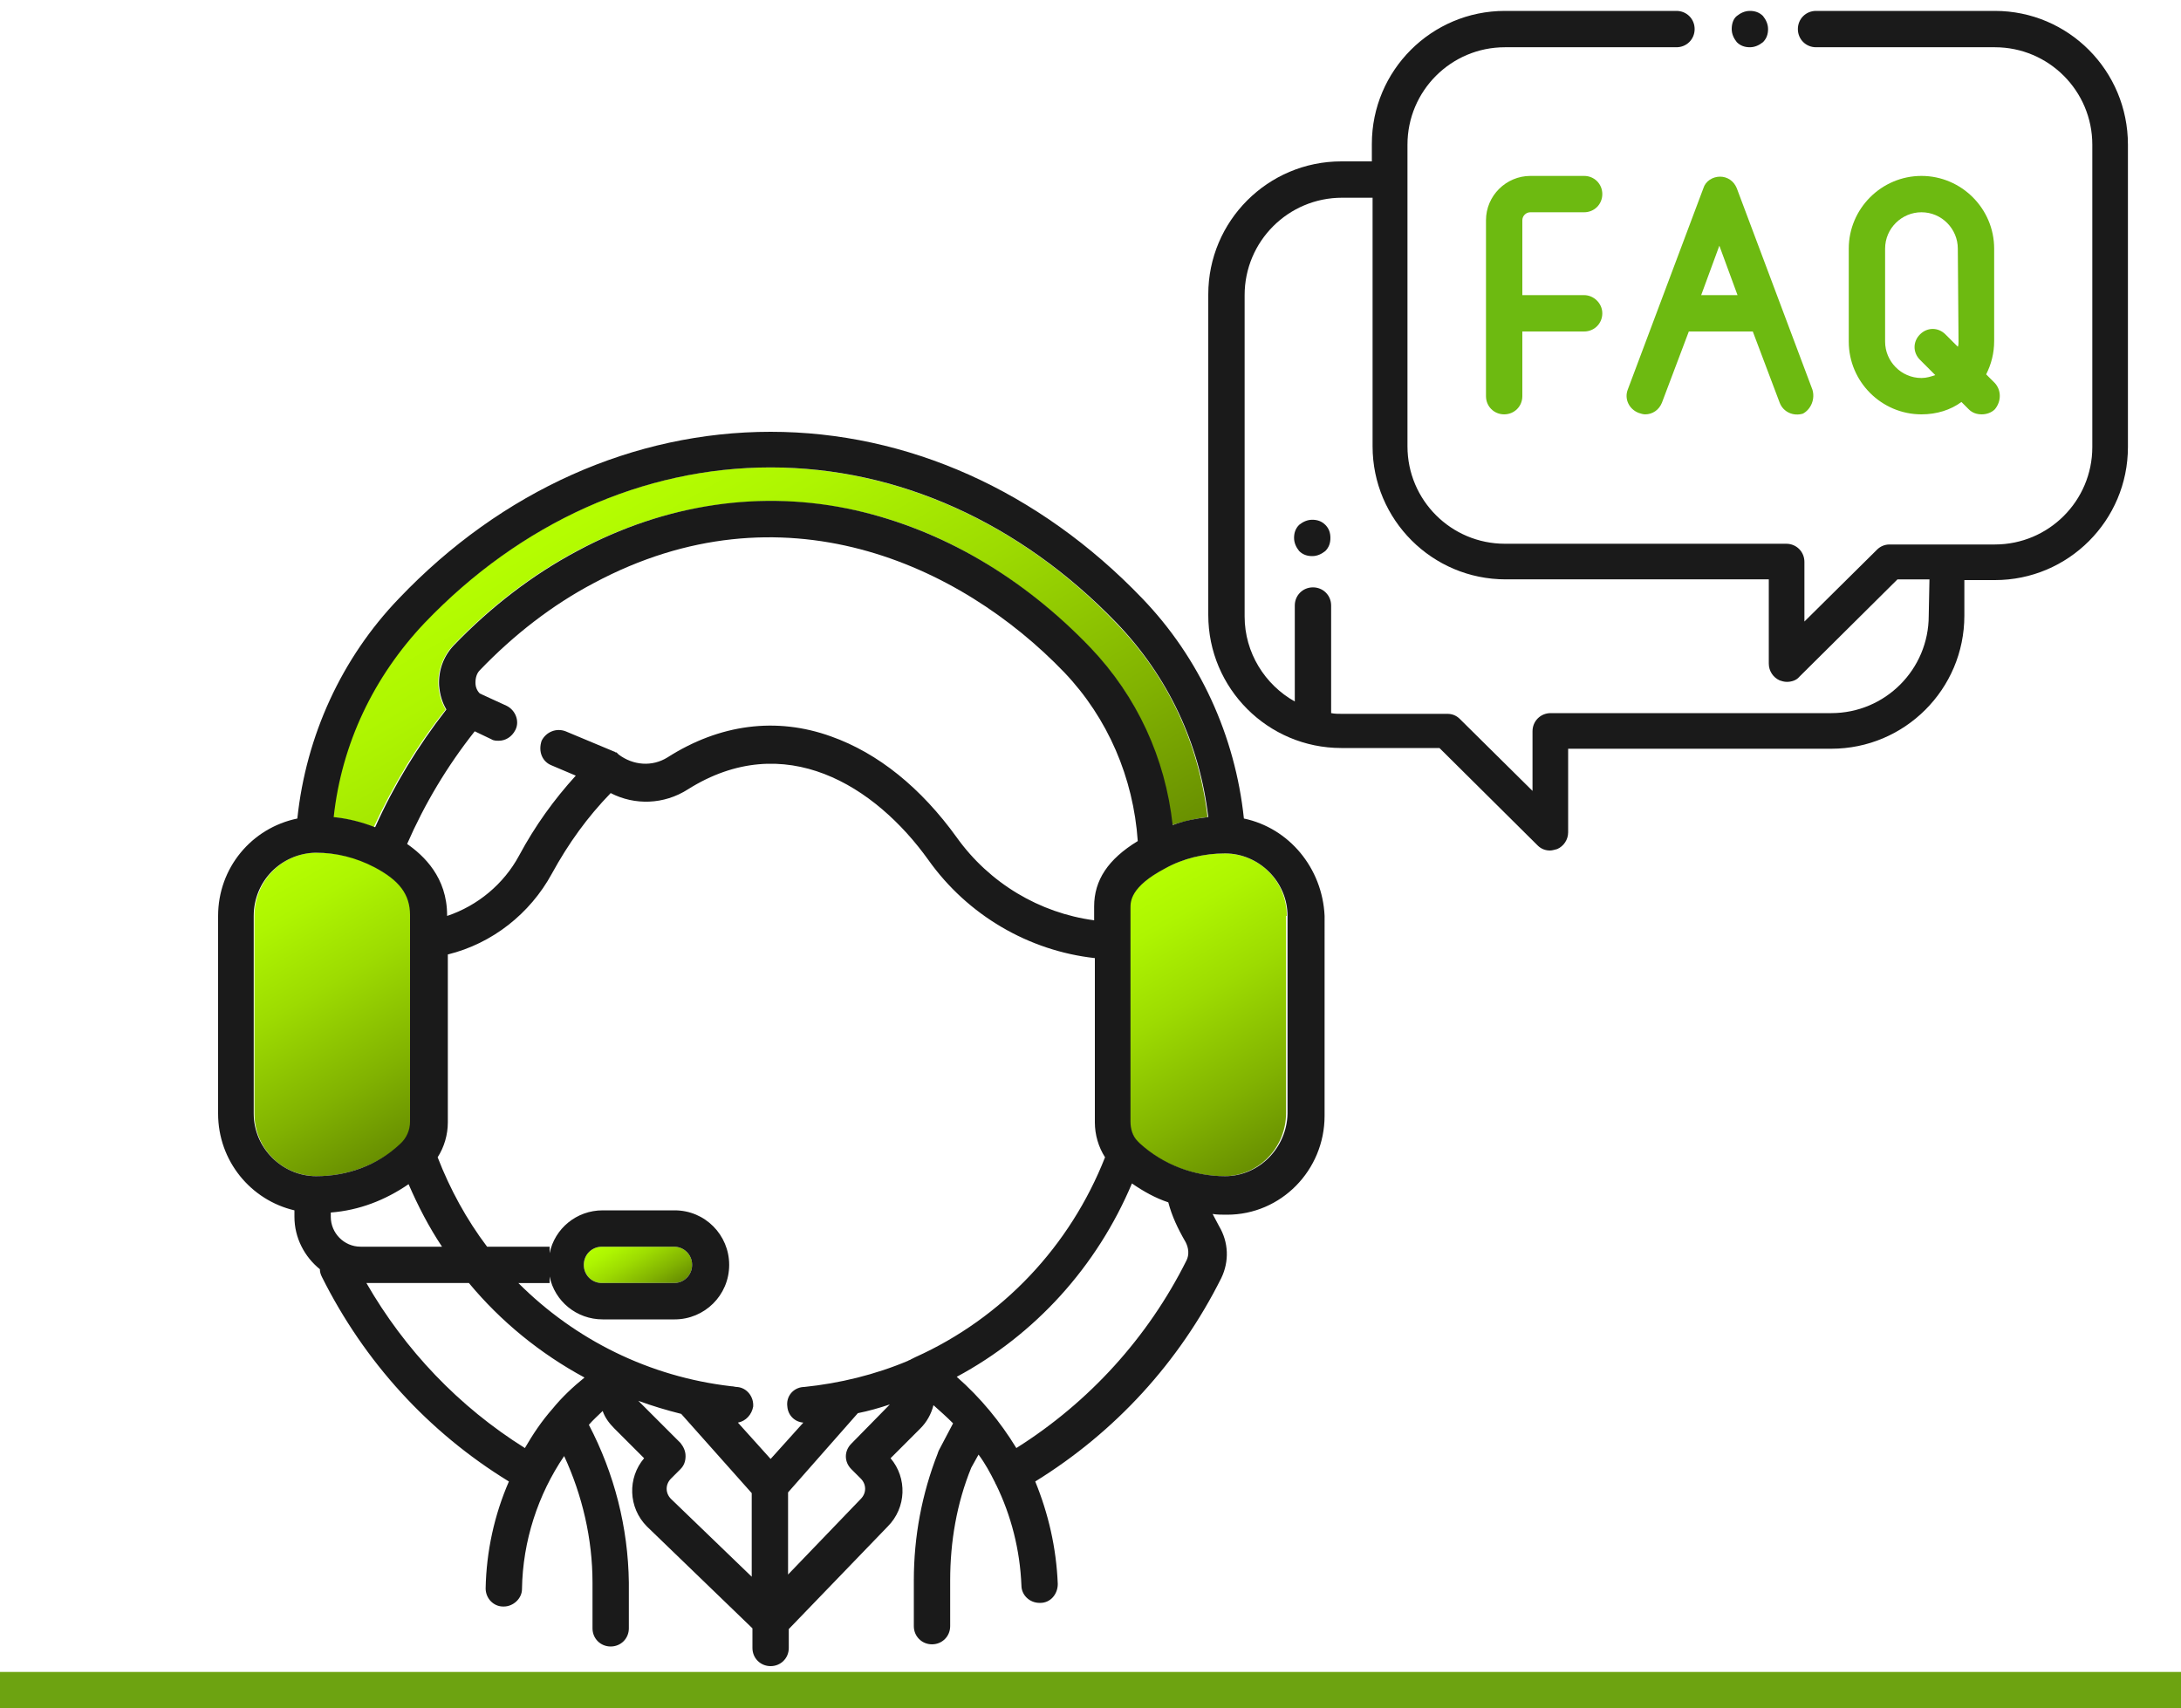<?xml version="1.0" encoding="utf-8"?>
<!-- Generator: Adobe Illustrator 24.1.2, SVG Export Plug-In . SVG Version: 6.00 Build 0)  -->
<!DOCTYPE svg PUBLIC "-//W3C//DTD SVG 1.1//EN" "http://www.w3.org/Graphics/SVG/1.1/DTD/svg11.dtd">
<svg version="1.1" id="レイヤー_1" xmlns:x="http://ns.adobe.com/Extensibility/1.0/" xmlns:i="http://ns.adobe.com/AdobeIllustrator/10.0/" xmlns:graph="http://ns.adobe.com/Graphs/1.0/"
	 xmlns="http://www.w3.org/2000/svg" xmlns:xlink="http://www.w3.org/1999/xlink" x="0px" y="0px" viewBox="0 0 300 235"
	 style="enable-background:new 0 0 300 235;" xml:space="preserve">
<style type="text/css">
	.st0{fill:#6DA311;}
	.st1{fill:url(#SVGID_1_);}
	.st2{fill:url(#SVGID_2_);}
	.st3{fill:url(#SVGID_3_);}
	.st4{fill:url(#SVGID_4_);}
	.st5{fill:#1A1A1A;}
	.st6{fill:#6DBA11;}
</style>
<g id="レイヤー_6">
	<rect y="230" class="st0" width="300" height="5"/>
</g>
<g>
	<linearGradient id="SVGID_1_" gradientUnits="userSpaceOnUse" x1="82.648" y1="68.27" x2="122.646" y2="137.549">
		<stop  offset="0" style="stop-color:#B5FE01"/>
		<stop  offset="0.158" style="stop-color:#AEF501"/>
		<stop  offset="0.421" style="stop-color:#9DDB01"/>
		<stop  offset="0.754" style="stop-color:#81B201"/>
		<stop  offset="0.994" style="stop-color:#699001"/>
	</linearGradient>
	<path class="st1" d="M61.3,97.6c-0.6-1-0.9-2.1-1-3.3c-0.1-2,0.6-4,2-5.5c5.1-5.3,10.8-9.7,17-13c12.2-6.5,25.4-8.4,38.3-5.6
		c11.9,2.6,23,9.2,32.3,18.9c6.4,6.6,10.3,15.2,11.3,24.4c1.6-0.5,3.2-0.9,4.9-1.1c-1.2-10.2-5.5-19.4-12.6-26.7
		c-13.2-13.8-30.1-21.4-47.6-21.4c-17.5,0-34.3,7.6-47.6,21.4c-7.1,7.4-11.4,16.6-12.6,26.7c2,0.2,3.9,0.7,5.7,1.4
		C54.1,108,57.3,102.6,61.3,97.6z"/>
	<linearGradient id="SVGID_2_" gradientUnits="userSpaceOnUse" x1="34.837" y1="121.007" x2="55.855" y2="157.41">
		<stop  offset="0" style="stop-color:#B5FE01"/>
		<stop  offset="0.158" style="stop-color:#AEF501"/>
		<stop  offset="0.421" style="stop-color:#9DDB01"/>
		<stop  offset="0.754" style="stop-color:#81B201"/>
		<stop  offset="0.994" style="stop-color:#699001"/>
	</linearGradient>
	<path class="st2" d="M56.5,154.3v-28.4c0-2.8-1.4-4.7-4.9-6.6c-2.5-1.4-5.3-2-8.1-2c0,0,0,0,0,0c-4.7,0-8.5,3.9-8.5,8.7v27.2
		c0,4.8,3.8,8.6,8.6,8.6c4.3,0,8.4-1.6,11.6-4.4C56,156.6,56.5,155.5,56.5,154.3z"/>
	<linearGradient id="SVGID_3_" gradientUnits="userSpaceOnUse" x1="155.96" y1="121.807" x2="176.98" y2="158.214">
		<stop  offset="0" style="stop-color:#B5FE01"/>
		<stop  offset="0.158" style="stop-color:#AEF501"/>
		<stop  offset="0.421" style="stop-color:#9DDB01"/>
		<stop  offset="0.754" style="stop-color:#81B201"/>
		<stop  offset="0.994" style="stop-color:#699001"/>
	</linearGradient>
	<path class="st3" d="M177,126c0-4.8-3.8-8.6-8.6-8.6c-2.9,0-5.7,0.7-8.3,2.1c-4.7,2.6-4.7,4.5-4.7,5.4v29.4c0,1,0.4,2,1,2.7
		c0,0,0,0,0,0c0.1,0.1,0.2,0.2,0.3,0.3c3.2,2.9,7.4,4.5,11.7,4.5c4.7,0,8.5-3.9,8.5-8.7h0V126z"/>
	<linearGradient id="SVGID_4_" gradientUnits="userSpaceOnUse" x1="85.24" y1="169.685" x2="90.21" y2="178.293">
		<stop  offset="0" style="stop-color:#B5FE01"/>
		<stop  offset="0.158" style="stop-color:#AEF501"/>
		<stop  offset="0.421" style="stop-color:#9DDB01"/>
		<stop  offset="0.754" style="stop-color:#81B201"/>
		<stop  offset="0.994" style="stop-color:#699001"/>
	</linearGradient>
	<path class="st4" d="M92.7,176.5c1.4,0,2.5-1.1,2.5-2.5c0-1.4-1.1-2.5-2.5-2.5h-9.9c-1.4,0-2.5,1.1-2.5,2.5c0,1.4,1.1,2.5,2.5,2.5
		H92.7z"/>
	<path class="st5" d="M171.1,112.6c-1.2-11.4-6.1-22.1-14-30.3c-14.2-14.8-32.3-22.9-51.1-22.9c-18.8,0-37,8.1-51.1,22.9
		c-7.9,8.2-12.8,18.9-14,30.3C34.6,113.9,30,119.4,30,126v27.2c0,6.5,4.5,11.9,10.5,13.3c0,0.3,0,0.5,0,0.9c0,2.9,1.4,5.5,3.5,7.2
		c0,0.4,0.1,0.7,0.3,1.1c5.8,11.6,14.6,21.3,25.7,28.1c-2,4.6-3.1,9.6-3.2,14.7c0,1.4,1.1,2.5,2.4,2.5c0,0,0,0,0.1,0
		c1.3,0,2.5-1.1,2.5-2.4c0.1-6.6,2.2-13,5.8-18.3c2.5,5.4,3.9,11.4,3.9,17.4l0,6.3c0,1.4,1.1,2.5,2.5,2.5c0,0,0,0,0,0
		c1.4,0,2.5-1.1,2.5-2.5l0-6.3c-0.1-7.6-2-15-5.5-21.7c0.6-0.7,1.3-1.3,1.9-1.9c0.3,0.9,0.9,1.7,1.6,2.4l4.1,4.1
		c-2.3,2.7-2.2,6.8,0.4,9.4c0,0,0,0,0,0l14.5,14v2.7c0,1.4,1.1,2.5,2.5,2.5c1.4,0,2.5-1.1,2.5-2.5v-2.6l13.6-14.1
		c2.6-2.6,2.7-6.7,0.4-9.4l4.1-4.1c0.9-0.9,1.5-2,1.8-3.2c0.9,0.8,1.8,1.6,2.7,2.5l-2,3.8c0,0.1-0.1,0.2-0.1,0.3
		c-2.2,5.6-3.3,11.5-3.3,17.5l0,6.3c0,1.4,1.1,2.5,2.5,2.5c0,0,0,0,0,0c1.4,0,2.5-1.1,2.5-2.5l0-6.3c0-5.3,0.9-10.6,2.9-15.5l1-1.8
		c0.9,1.2,1.6,2.5,2.3,3.9c0,0.1,0.1,0.2,0.1,0.2c2.1,4.3,3.3,9,3.5,13.9c0,1.3,1.1,2.4,2.5,2.4c0,0,0.1,0,0.1,0
		c1.4,0,2.4-1.2,2.4-2.6c-0.2-5-1.3-9.7-3.1-14.1c11-6.8,19.8-16.4,25.6-28c1.1-2.3,1-4.9-0.3-7.1c-0.3-0.6-0.6-1.1-0.9-1.7
		c0.6,0.1,1.3,0.1,1.9,0.1c0,0,0.1,0,0.1,0c7.4,0,13.4-6.1,13.4-13.6V126C181.9,119.4,177.3,113.9,171.1,112.6z M58.4,85.7
		C71.6,71.9,88.5,64.3,106,64.3c17.5,0,34.3,7.6,47.6,21.4c7.1,7.4,11.4,16.6,12.6,26.7c-1.7,0.2-3.3,0.5-4.9,1.1
		c-1-9.2-4.9-17.7-11.3-24.4c-9.3-9.7-20.4-16.2-32.3-18.9c-12.9-2.9-26.2-0.9-38.3,5.6c-6.2,3.3-11.9,7.7-17,13
		c-1.4,1.5-2.1,3.4-2,5.5c0.1,1.2,0.4,2.3,1,3.3c-3.9,5-7.2,10.4-9.8,16.2c-1.8-0.7-3.7-1.2-5.7-1.4C47,102.3,51.4,93.1,58.4,85.7z
		 M75.9,105.3l3.3,1.4c-3,3.3-5.6,6.9-7.8,11c-2.1,3.9-5.7,6.9-9.9,8.3v-0.1c0-5.2-3.2-8.2-5.5-9.8c2.4-5.5,5.5-10.7,9.3-15.5
		l2.3,1.1c0.3,0.2,0.7,0.2,1,0.2c0.9,0,1.8-0.5,2.3-1.5c0.6-1.2,0-2.7-1.2-3.3l-3.7-1.7c-0.4-0.4-0.6-0.9-0.6-1.5
		c0-0.7,0.2-1.3,0.6-1.7c4.7-4.9,10-9,15.7-12c25.8-13.8,50.3-2.7,64.7,12.3c6,6.3,9.5,14.5,10.1,23.2c-4.1,2.5-6,5.4-6,9v1.9
		c-7.5-1-14.4-5.1-18.9-11.4c-4.9-6.8-10.8-11.6-17.3-13.9c-7.5-2.7-15.3-1.7-22.5,2.9c-2.1,1.3-4.7,1.1-6.7-0.4c0,0,0,0-0.1-0.1
		c0,0-0.1-0.1-0.1-0.1c0,0-0.1-0.1-0.1-0.1c0,0,0,0-0.1,0c-0.1,0-0.1-0.1-0.2-0.1c0,0,0,0,0,0l-6.7-2.8c-1.3-0.5-2.7,0.1-3.3,1.3
		C74,103.4,74.6,104.8,75.9,105.3z M43.5,161.8c-4.7,0-8.6-3.9-8.6-8.6V126c0-4.8,3.8-8.6,8.5-8.7c0,0,0,0,0,0c2.9,0,5.6,0.7,8.1,2
		c3.4,1.8,4.9,3.7,4.9,6.6v28.4c0,1.2-0.5,2.3-1.4,3.1C51.9,160.3,47.8,161.8,43.5,161.8z M45.5,167.4c0-0.2,0-0.4,0-0.6
		c3.9-0.3,7.5-1.7,10.7-3.9c1.3,3,2.8,5.9,4.6,8.6H49.6C47.3,171.5,45.5,169.6,45.5,167.4z M76,193.8C76,193.8,76,193.9,76,193.8
		c-1.5,1.7-2.7,3.5-3.8,5.4c-9.1-5.7-16.5-13.5-21.8-22.7h14.1c4.4,5.3,9.8,9.7,15.9,13C78.8,190.8,77.3,192.2,76,193.8z
		 M103.4,216.9L103.4,216.9l-11.1-10.7c-0.4-0.4-0.6-0.9-0.6-1.4c0-0.5,0.2-1,0.6-1.4l1.3-1.3c0.5-0.5,0.7-1.1,0.7-1.8
		s-0.3-1.3-0.7-1.8l-5.8-5.8c0,0,0,0,0,0c1.9,0.7,3.9,1.3,5.9,1.8l9.7,10.9V216.9L103.4,216.9L103.4,216.9z M117.1,198.6
		c-1,1-1,2.5,0,3.5l1.3,1.3c0.4,0.4,0.6,0.9,0.6,1.4c0,0.5-0.2,1-0.6,1.4c0,0,0,0,0,0l-10,10.4v-11.3l9.6-10.9
		c1.5-0.3,2.9-0.7,4.4-1.2L117.1,198.6z M125.9,186.7C125.9,186.7,125.9,186.7,125.9,186.7c-0.2,0.1-0.4,0.2-0.6,0.3
		c-0.1,0.1-0.3,0.1-0.4,0.2c-4.5,1.9-9.4,3.1-14.3,3.6l-0.1,0c-1.4,0.1-2.4,1.3-2.2,2.7c0.1,1.2,1,2.1,2.2,2.2l-4.5,5l-4.5-5
		c1.1-0.2,1.9-1.1,2.1-2.2c0.1-1.4-0.9-2.6-2.2-2.7c-0.3,0-0.5-0.1-0.8-0.1c-11.3-1.3-21.5-6.4-29.3-14.2h4.3v-0.9
		c0.7,3.4,3.7,5.9,7.3,5.9h9.9c4.1,0,7.5-3.3,7.5-7.5c0-4.1-3.3-7.5-7.5-7.5h-9.9c-3.6,0-6.6,2.5-7.3,5.9v-0.9h-8.6
		c-2.8-3.7-5.1-7.9-6.8-12.3c0.9-1.4,1.4-3.1,1.4-4.8v-23.1c6.1-1.5,11.3-5.6,14.3-11.1c2.3-4.2,4.9-7.8,8.1-11.1
		c3.3,1.7,7.3,1.6,10.6-0.5c13.3-8.4,25.8-0.5,33.1,9.7c5.4,7.6,13.8,12.5,22.9,13.5v22.6c0,1.7,0.5,3.4,1.4,4.8
		C147.2,171.4,137.9,181.3,125.9,186.7z M80.3,174c0-1.4,1.1-2.5,2.5-2.5h9.9c1.4,0,2.5,1.1,2.5,2.5c0,1.4-1.1,2.5-2.5,2.5h-9.9
		C81.4,176.5,80.3,175.4,80.3,174z M163.2,173.4c-5.3,10.6-13.4,19.5-23.4,25.8c-2.2-3.6-4.9-6.9-8.2-9.8
		c10.8-5.8,19.3-15.2,24.1-26.6c1.6,1.1,3.2,2,5,2.6c0.5,1.9,1.3,3.6,2.4,5.5C163.5,171.7,163.6,172.6,163.2,173.4z M168.5,161.8
		c-4.3,0-8.5-1.6-11.7-4.5c-0.1-0.1-0.2-0.2-0.3-0.3c0,0,0,0,0,0c-0.7-0.7-1-1.7-1-2.7v-29.4c0-0.9,0-2.9,4.7-5.4
		c2.5-1.4,5.4-2.1,8.3-2.1c4.7,0,8.6,3.9,8.6,8.6v27.2h0C177,157.9,173.2,161.8,168.5,161.8z"/>
</g>
<g>
	<g>
		<path class="st5" d="M274.4,1.5h-24.6c-1.4,0-2.5,1.1-2.5,2.5s1.1,2.5,2.5,2.5h24.6c7.4,0,13.4,6,13.4,13.4v41.6
			c0,7.4-6,13.4-13.4,13.4h-14.5c-0.7,0-1.3,0.3-1.7,0.7l-10,9.9v-8.2c0-1.4-1.1-2.5-2.5-2.5H207c-7.4,0-13.4-6-13.4-13.4V19.9
			c0-7.4,6-13.4,13.4-13.4h23.6c1.4,0,2.5-1.1,2.5-2.5s-1.1-2.5-2.5-2.5H207c-10.1,0-18.3,8.2-18.3,18.3v2.4h-4.2
			c-10.1,0-18.3,8.2-18.3,18.3v44.1c0,10.1,8.2,18.3,18.3,18.3H198l13.5,13.4c0.5,0.5,1.1,0.7,1.7,0.7c0.3,0,0.6-0.1,1-0.2
			c0.9-0.4,1.5-1.3,1.5-2.3V103h36.2c10.1,0,18.3-8.2,18.3-18.3v-4.9h4.2c10.1,0,18.3-8.2,18.3-18.3V19.9
			C292.7,9.7,284.5,1.5,274.4,1.5z M265.3,84.7c0,7.4-6,13.4-13.4,13.4h-38.6c-1.4,0-2.5,1.1-2.5,2.5v8.2l-10-9.9
			c-0.5-0.5-1.1-0.7-1.7-0.7h-14.5c-0.5,0-1,0-1.5-0.1V83.3c0-1.4-1.1-2.5-2.5-2.5s-2.5,1.1-2.5,2.5v13.2c-4.1-2.3-6.9-6.7-6.9-11.7
			V40.6c0-7.4,6-13.4,13.4-13.4h4.2v34.2c0,10.1,8.2,18.3,18.3,18.3h36.2v11.6c0,1,0.6,1.9,1.5,2.3c0.3,0.1,0.6,0.2,1,0.2
			c0.6,0,1.3-0.2,1.7-0.7l13.5-13.4h4.4L265.3,84.7L265.3,84.7z"/>
	</g>
</g>
<g>
	<g>
		<path class="st5" d="M242.5,2.2c-0.5-0.5-1.1-0.7-1.8-0.7c-0.7,0-1.3,0.3-1.8,0.7s-0.7,1.1-0.7,1.8s0.3,1.3,0.7,1.8
			c0.5,0.5,1.1,0.7,1.8,0.7s1.3-0.3,1.8-0.7c0.5-0.5,0.7-1.1,0.7-1.8C243.2,3.3,242.9,2.7,242.5,2.2z"/>
	</g>
</g>
<g>
	<g>
		<path class="st6" d="M249.3,53.6l-10.4-27.7c-0.4-1-1.3-1.6-2.3-1.6s-2,0.6-2.3,1.6l-10.4,27.7c-0.5,1.3,0.2,2.7,1.5,3.2
			c0.3,0.1,0.6,0.2,0.9,0.2c1,0,1.9-0.6,2.3-1.6l3.7-9.8h8.8l3.7,9.8c0.5,1.3,1.9,1.9,3.2,1.5C249.1,56.3,249.7,54.9,249.3,53.6z
			 M234,40.6l2.5-6.8l2.5,6.8L234,40.6L234,40.6z"/>
	</g>
</g>
<g>
	<g>
		<path class="st6" d="M274.4,52.7l-1.2-1.2c0.7-1.4,1.1-2.9,1.1-4.6V34.2h0c0-5.5-4.5-10-10-10c-5.5,0-10,4.5-10,10V47
			c0,5.5,4.5,10,10,10c2.1,0,4-0.6,5.5-1.7l1,1c0.5,0.5,1.1,0.7,1.8,0.7c0.6,0,1.3-0.2,1.8-0.7C275.3,55.2,275.3,53.7,274.4,52.7z
			 M269.4,47c0,0.2,0,0.5-0.1,0.7l-1.7-1.7c-1-1-2.5-1-3.5,0c-1,1-1,2.5,0,3.5l2.1,2.1c-0.6,0.2-1.2,0.4-1.9,0.4c-2.8,0-5-2.3-5-5
			V34.2c0-2.8,2.3-5,5-5c2.8,0,5,2.3,5,5L269.4,47L269.4,47z"/>
	</g>
</g>
<g>
	<g>
		<path class="st6" d="M217.9,40.6h-8.5V30.3c0-0.6,0.5-1.1,1.1-1.1h7.4c1.4,0,2.5-1.1,2.5-2.5c0-1.4-1.1-2.5-2.5-2.5h-7.4
			c-3.3,0-6.1,2.7-6.1,6.1v24.2c0,1.4,1.1,2.5,2.5,2.5c1.4,0,2.5-1.1,2.5-2.5v-8.9h8.5c1.4,0,2.5-1.1,2.5-2.5S219.2,40.6,217.9,40.6
			z"/>
	</g>
</g>
<g>
	<g>
		<path class="st5" d="M182.3,72.2c-0.5-0.5-1.1-0.7-1.8-0.7c-0.7,0-1.3,0.3-1.8,0.7c-0.5,0.5-0.7,1.1-0.7,1.8s0.3,1.3,0.7,1.8
			c0.5,0.5,1.1,0.7,1.8,0.7c0.7,0,1.3-0.3,1.8-0.7c0.5-0.5,0.7-1.1,0.7-1.8C183,73.3,182.8,72.7,182.3,72.2z"/>
	</g>
</g>
</svg>
